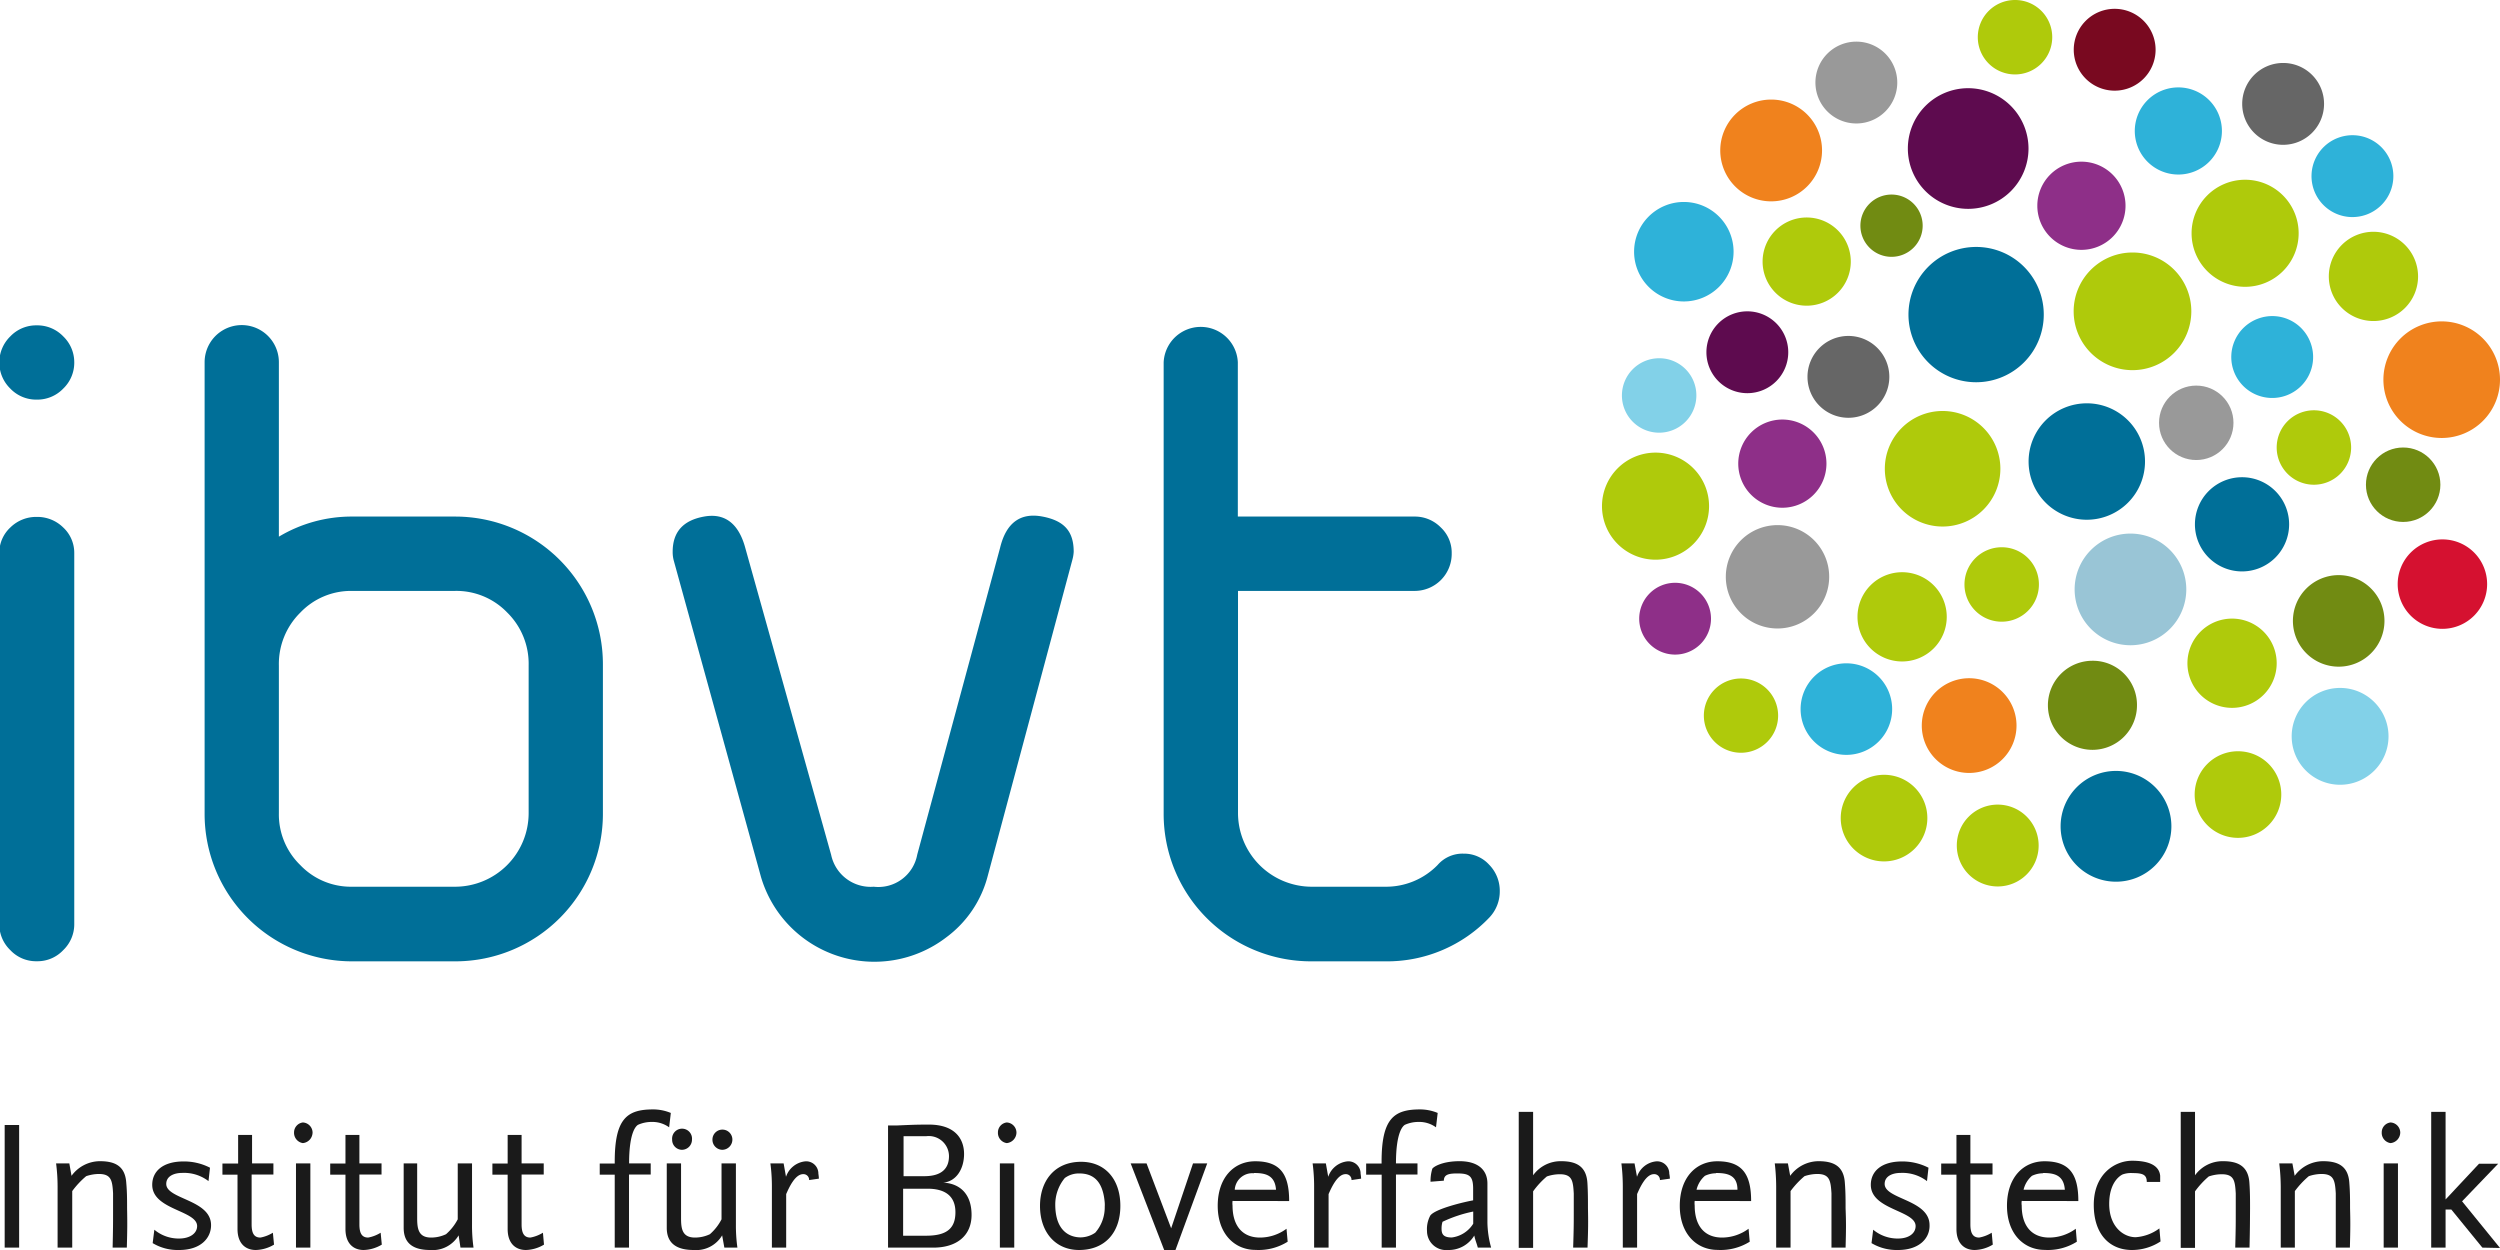 <svg id="Ebene_1" data-name="Ebene 1" xmlns="http://www.w3.org/2000/svg" viewBox="0 0 283.46 141.73"><defs><style>.cls-1{fill:#1a1a1a;}.cls-2{fill:#2eb2d9;}.cls-3{fill:#afca0b;}.cls-4{fill:#f0821d;}.cls-5{fill:#718b12;}.cls-6{fill:#999;}.cls-7{fill:#d51130;}.cls-8{fill:#82d1e8;}.cls-9{fill:#006f98;}.cls-10{fill:#8e2f88;}.cls-11{fill:#5e0b4f;}.cls-12{fill:#790920;}.cls-13{fill:#666;}.cls-14{fill:#99c5d6;}</style></defs><title>ibvt_claim_4C</title><path class="cls-1" d="M.53,141.46v-13.9H2.17v13.9Z" transform="translate(0 0)"/><path class="cls-1" d="M14.38,141.46H12.77c.05-2.15.05-2.72.05-4.13v-.89c0-.36,0-.76,0-1.14-.08-1.45-.21-2.19-1.62-2.19a4.6,4.6,0,0,0-1.43.25,9.63,9.63,0,0,0-1.58,1.69v6.41H6.53v-6.9a21,21,0,0,0-.17-2.65h1.5l.25,1.41a4,4,0,0,1,3.21-1.66c1.71,0,2.89.54,3,2.5.09,1,.09,1.9.09,2.85C14.44,138.53,14.44,139.29,14.38,141.46Z" transform="translate(0 0)"/><path class="cls-1" d="M20.31,141.73a5.52,5.52,0,0,1-3-.78l.19-1.52a4.29,4.29,0,0,0,2.8,1c1.27,0,2.05-.61,2.05-1.41,0-1.79-5.09-1.83-5.09-4.68,0-1.5,1.16-2.65,3.55-2.65a6.42,6.42,0,0,1,3,.71l-.17,1.52a4.54,4.54,0,0,0-3-.93c-.86,0-1.79.34-1.79,1.25,0,1.75,5.08,1.77,5.08,4.67C23.94,140.34,22.8,141.73,20.31,141.73Z" transform="translate(0 0)"/><path class="cls-1" d="M29,141.73c-1.14,0-2.07-.71-2.07-2.38v-6.16H25.22v-1.26H27v-3.25h1.58v3.23H31v1.26H28.53v5.65c0,1,.27,1.5,1,1.5a4.08,4.08,0,0,0,1.41-.55l.13,1.35A4.22,4.22,0,0,1,29,141.73Z" transform="translate(0 0)"/><path class="cls-1" d="M34.34,129.61a1.18,1.18,0,0,1-1-1.2,1.14,1.14,0,0,1,1-1.14,1.16,1.16,0,0,1,1.1,1.14A1.22,1.22,0,0,1,34.34,129.61Zm-.78,11.85v-9.55h1.63v9.55Z" transform="translate(0 0)"/><path class="cls-1" d="M41.23,141.73c-1.13,0-2.06-.71-2.06-2.38v-6.16H37.44v-1.26h1.73v-3.25h1.58v3.23h2.51v1.26H40.75v5.65c0,1,.27,1.5,1,1.5a4.08,4.08,0,0,0,1.41-.55l.13,1.35A4.22,4.22,0,0,1,41.23,141.73Z" transform="translate(0 0)"/><path class="cls-1" d="M52.21,141.46,52,140.07a3.41,3.41,0,0,1-3.23,1.66c-1.7,0-3-.59-3-2.51v-7.31H47.3v6.17c0,1.19.11,2.24,1.58,2.24a3.94,3.94,0,0,0,1.69-.38,5.76,5.76,0,0,0,1.33-1.69v-6.34h1.62v6.91a18,18,0,0,0,.17,2.64Z" transform="translate(0 0)"/><path class="cls-1" d="M59.63,141.73c-1.14,0-2.07-.71-2.07-2.38v-6.16H55.83v-1.26h1.73v-3.25h1.58v3.23h2.51v1.26H59.14v5.65c0,1,.28,1.5,1,1.5a4.13,4.13,0,0,0,1.42-.55l.12,1.35A4.18,4.18,0,0,1,59.63,141.73Z" transform="translate(0 0)"/><path class="cls-1" d="M75.87,127.82a3.24,3.24,0,0,0-2-.61,3.75,3.75,0,0,0-1.54.33c-.15.11-1,.68-1,4.37h2.45v1.26H71.32v8.29H69.7v-8.27H68v-1.26H69.7v-.21c0-4.89,1.39-5.93,4.36-5.93a5.22,5.22,0,0,1,2,.4Z" transform="translate(0 0)"/><path class="cls-1" d="M82.13,141.46l-.25-1.39a3.42,3.42,0,0,1-3.23,1.66c-1.71,0-3.05-.59-3.05-2.51v-7.31h1.62v6.17c0,1.19.1,2.24,1.58,2.24a3.94,3.94,0,0,0,1.69-.38,5.7,5.7,0,0,0,1.32-1.69v-6.34h1.63v6.91a18,18,0,0,0,.17,2.64Zm-4.81-11.09a1.13,1.13,0,0,1-1.11-1.16,1.13,1.13,0,1,1,2.25,0A1.15,1.15,0,0,1,77.32,130.37Zm4.58,0a1.14,1.14,0,0,1-1.12-1.16,1.13,1.13,0,1,1,2.26,0A1.16,1.16,0,0,1,81.9,130.37Z" transform="translate(0 0)"/><path class="cls-1" d="M91.74,133.8a.64.64,0,0,0-.68-.67c-.9,0-1.58,1.48-1.92,2.26v6.07H87.52v-6.94a20.08,20.08,0,0,0-.17-2.61h1.5l.27,1.52a2.58,2.58,0,0,1,2.17-1.75,1.38,1.38,0,0,1,1.5,1.39,5.51,5.51,0,0,1,.06.57Z" transform="translate(0 0)"/><path class="cls-1" d="M105.83,141.46h-5.14V127.61c.21,0,.78,0,1,0,1.43-.06,2.09-.1,3.62-.1,3,0,4,1.64,4,3.33s-.88,3.12-2.36,3.25c1.9.1,3.21,1.3,3.21,3.66S108.47,141.46,105.83,141.46ZM105,128.83h0l-2.55,0v4.53h2.36c1.94,0,2.79-.86,2.79-2.27A2.29,2.29,0,0,0,105,128.83Zm.21,5.95h-2.81v5.33H105c2.24,0,3.33-.74,3.33-2.66S107.06,134.78,105.16,134.78Z" transform="translate(0 0)"/><path class="cls-1" d="M114.15,129.61a1.17,1.17,0,0,1-1-1.2,1.13,1.13,0,0,1,1-1.14,1.16,1.16,0,0,1,1.1,1.14A1.22,1.22,0,0,1,114.15,129.61Zm-.78,11.85v-9.55H115v9.55Z" transform="translate(0 0)"/><path class="cls-1" d="M122.35,141.73c-2.66,0-4.43-2-4.43-5,0-2.8,1.62-5,4.66-5,2.68,0,4.45,1.93,4.45,5S125.24,141.73,122.35,141.73Zm0-8.68a2.67,2.67,0,0,0-1.62.52,4.72,4.72,0,0,0-1.08,3c0,3,1.62,3.73,2.89,3.73a3,3,0,0,0,1.64-.53,4.36,4.36,0,0,0,1.08-2.95,3.24,3.24,0,0,0,0-.44C125.05,133.76,123.82,133.05,122.37,133.05Z" transform="translate(0 0)"/><path class="cls-1" d="M133.28,141.73H132l-3.8-9.82H130l2.79,7.36,2.48-7.36h1.61Z" transform="translate(0 0)"/><path class="cls-1" d="M139.75,136.17a2.2,2.2,0,0,0,0,.52c0,2.32,1.14,3.63,3.12,3.63a5.07,5.07,0,0,0,3-1l.13,1.47a6.19,6.19,0,0,1-3.63.93c-2.4,0-4.3-1.83-4.3-5s1.81-5.05,4.26-5.05c2.85,0,3.84,1.49,3.84,4.51Zm2.43-3.14A2,2,0,0,0,140,134.9h4.68C144.56,133.21,143.42,133,142.18,133Z" transform="translate(0 0)"/><path class="cls-1" d="M153.24,133.8a.64.64,0,0,0-.68-.67c-.9,0-1.58,1.48-1.92,2.26v6.07H149v-6.94a20.08,20.08,0,0,0-.17-2.61h1.5l.27,1.52a2.58,2.58,0,0,1,2.17-1.75,1.38,1.38,0,0,1,1.5,1.39,5.51,5.51,0,0,1,.06.57Z" transform="translate(0 0)"/><path class="cls-1" d="M162.82,127.82a3.24,3.24,0,0,0-2-.61,3.75,3.75,0,0,0-1.54.33c-.15.11-1,.68-1,4.37h2.44v1.26h-2.44v8.29h-1.62v-8.27H154.9v-1.26h1.75v-.21c0-4.89,1.39-5.93,4.36-5.93a5.22,5.22,0,0,1,2,.4Z" transform="translate(0 0)"/><path class="cls-1" d="M167.56,141.46c-.13-.51-.29-.82-.4-1.37a3.38,3.38,0,0,1-3,1.64,2.16,2.16,0,0,1-2.36-2.15,3.23,3.23,0,0,1,.37-1.75c.55-.78,3.9-1.56,4.86-1.73v-1.32c0-1.42-.41-1.73-1.78-1.73-.9,0-1.54.08-1.54.82l-1.51.12a4.72,4.72,0,0,1,.19-1.43c0-.17,1-.9,3.1-.9s3.16,1,3.16,2.53v4.42a11.2,11.2,0,0,0,.42,2.85Zm-.52-4.09a15.14,15.14,0,0,0-3.48,1.16,2.5,2.5,0,0,0-.11.78c0,.59.17,1,1.16,1a3.36,3.36,0,0,0,2.43-1.56Z" transform="translate(0 0)"/><path class="cls-1" d="M180,141.46h-1.63c.07-2.15.07-2.72.07-4.13,0-.45,0-1.27,0-2-.08-1.45-.18-2.19-1.6-2.19a4.64,4.64,0,0,0-1.45.25,9.31,9.31,0,0,0-1.56,1.69v6.41h-1.63V126.07h1.63v7.19a3.85,3.85,0,0,1,3.16-1.6c1.69,0,2.89.54,3,2.5.06,1,.06,1.9.06,2.85C180.08,138.53,180.08,139.29,180,141.46Z" transform="translate(0 0)"/><path class="cls-1" d="M188.21,133.8a.64.64,0,0,0-.68-.67c-.9,0-1.57,1.48-1.91,2.26v6.07H184v-6.94a22,22,0,0,0-.16-2.61h1.49l.28,1.52a2.55,2.55,0,0,1,2.17-1.75,1.38,1.38,0,0,1,1.49,1.39,3.7,3.7,0,0,1,.07.57Z" transform="translate(0 0)"/><path class="cls-1" d="M192.15,136.17a2.2,2.2,0,0,0,0,.52c0,2.32,1.13,3.63,3.11,3.63a5.1,5.1,0,0,0,3-1l.13,1.47a6.22,6.22,0,0,1-3.63.93c-2.41,0-4.3-1.83-4.3-5s1.81-5.05,4.26-5.05c2.84,0,3.83,1.49,3.83,4.51Zm2.42-3.14a3,3,0,0,0-1.26.29,3,3,0,0,0-.95,1.58H197C197,133.21,195.82,133,194.57,133Z" transform="translate(0 0)"/><path class="cls-1" d="M209.26,141.46h-1.6c0-2.15,0-2.72,0-4.13v-.89c0-.36,0-.76,0-1.14-.09-1.45-.21-2.19-1.62-2.19a4.68,4.68,0,0,0-1.44.25,10,10,0,0,0-1.58,1.69v6.41h-1.63v-6.9a23.38,23.38,0,0,0-.16-2.65h1.49l.26,1.41a4,4,0,0,1,3.2-1.66c1.71,0,2.89.54,3,2.5.08,1,.08,1.9.08,2.85C209.32,138.53,209.32,139.29,209.26,141.46Z" transform="translate(0 0)"/><path class="cls-1" d="M215.2,141.73a5.58,5.58,0,0,1-3-.78l.19-1.52a4.32,4.32,0,0,0,2.81,1c1.26,0,2-.61,2-1.41,0-1.79-5.08-1.83-5.08-4.68,0-1.5,1.16-2.65,3.54-2.65a6.5,6.5,0,0,1,3,.71l-.17,1.52a4.58,4.58,0,0,0-3-.93c-.87,0-1.8.34-1.8,1.25,0,1.75,5.09,1.77,5.09,4.67C218.83,140.34,217.68,141.73,215.2,141.73Z" transform="translate(0 0)"/><path class="cls-1" d="M223.9,141.73c-1.14,0-2.07-.71-2.07-2.38v-6.16H220.1v-1.26h1.73v-3.25h1.58v3.23h2.51v1.26h-2.51v5.65c0,1,.28,1.5,1,1.5a4.13,4.13,0,0,0,1.42-.55l.12,1.35A4.15,4.15,0,0,1,223.9,141.73Z" transform="translate(0 0)"/><path class="cls-1" d="M229.23,136.17a1.77,1.77,0,0,0,0,.52c0,2.32,1.14,3.63,3.13,3.63a5.1,5.1,0,0,0,3-1l.12,1.47a6.16,6.16,0,0,1-3.62.93c-2.4,0-4.3-1.83-4.3-5s1.81-5.05,4.26-5.05c2.84,0,3.83,1.49,3.83,4.51Zm2.42-3.14a3,3,0,0,0-1.26.29,3,3,0,0,0-.95,1.58h4.68C234,133.21,232.89,133,231.65,133Z" transform="translate(0 0)"/><path class="cls-1" d="M241.74,141.73c-2.53,0-4.34-1.77-4.34-5.12,0-3.5,2.4-5,4.34-5,1.75,0,3.06.44,3.19,1.7,0,.19,0,.47,0,.7h-1.52c0-.82-.46-1-1.6-1a2.8,2.8,0,0,0-1.16.16c-.17.09-1.5.78-1.5,3.34s1.6,3.77,3,3.77a5.06,5.06,0,0,0,2.69-1l.13,1.48A5.92,5.92,0,0,1,241.74,141.73Z" transform="translate(0 0)"/><path class="cls-1" d="M255.06,141.46h-1.62c.06-2.15.06-2.72.06-4.13,0-.45,0-1.27,0-2-.08-1.45-.19-2.19-1.6-2.19a4.71,4.71,0,0,0-1.46.25,9.69,9.69,0,0,0-1.56,1.69v6.41h-1.62V126.07h1.62v7.19a3.85,3.85,0,0,1,3.17-1.6c1.68,0,2.89.54,3,2.5.07,1,.07,1.9.07,2.85C255.11,138.53,255.11,139.29,255.06,141.46Z" transform="translate(0 0)"/><path class="cls-1" d="M266.44,141.46h-1.6c0-2.15,0-2.72,0-4.13v-.89c0-.36,0-.76,0-1.14-.09-1.45-.21-2.19-1.63-2.19a4.67,4.67,0,0,0-1.43.25,10,10,0,0,0-1.58,1.69v6.41H258.6v-6.9a23.1,23.1,0,0,0-.17-2.65h1.49l.26,1.41a4,4,0,0,1,3.2-1.66c1.71,0,2.89.54,3,2.5.08,1,.08,1.9.08,2.85C266.5,138.53,266.5,139.29,266.44,141.46Z" transform="translate(0 0)"/><path class="cls-1" d="M271.05,129.61a1.17,1.17,0,0,1-1-1.2,1.13,1.13,0,0,1,1-1.14,1.16,1.16,0,0,1,1.1,1.14A1.22,1.22,0,0,1,271.05,129.61Zm-.78,11.85v-9.55h1.62v9.55Z" transform="translate(0 0)"/><path class="cls-1" d="M281.46,141.46l-3.52-4.32h-.65v4.32h-1.63V126.07h1.63V136l3.79-4.05h2.17l-4.09,4.26,4.3,5.29Z" transform="translate(0 0)"/><path class="cls-2" d="M251.93,14.85A4.94,4.94,0,1,1,247,9.91,4.94,4.94,0,0,1,251.93,14.85Z" transform="translate(0 0)"/><path class="cls-3" d="M260.63,26.45a6.07,6.07,0,1,1-6.07-6.07A6.07,6.07,0,0,1,260.63,26.45Z" transform="translate(0 0)"/><path class="cls-3" d="M274.17,31.34a5.06,5.06,0,1,1-5.06-5.06A5.07,5.07,0,0,1,274.17,31.34Z" transform="translate(0 0)"/><path class="cls-4" d="M283.46,43.05a6.61,6.61,0,1,1-6.6-6.61A6.61,6.61,0,0,1,283.46,43.05Z" transform="translate(0 0)"/><circle class="cls-5" cx="272.48" cy="54.96" r="4.22"/><circle class="cls-6" cx="249.02" cy="47.94" r="4.22"/><path class="cls-7" d="M282,66.23a5.07,5.07,0,1,1-5.07-5.07A5.06,5.06,0,0,1,282,66.23Z" transform="translate(0 0)"/><path class="cls-5" d="M270.36,70.41a5.19,5.19,0,1,1-5.19-5.2A5.19,5.19,0,0,1,270.36,70.41Z" transform="translate(0 0)"/><path class="cls-8" d="M270.82,83.48A5.49,5.49,0,1,1,265.33,78,5.49,5.49,0,0,1,270.82,83.48Z" transform="translate(0 0)"/><path class="cls-3" d="M258.66,90.09a4.91,4.91,0,1,1-4.9-4.91A4.9,4.9,0,0,1,258.66,90.09Z" transform="translate(0 0)"/><path class="cls-9" d="M246.2,93.69a6.28,6.28,0,1,1-6.28-6.28A6.28,6.28,0,0,1,246.2,93.69Z" transform="translate(0 0)"/><path class="cls-3" d="M231.15,95.87a4.64,4.64,0,1,1-4.64-4.64A4.64,4.64,0,0,1,231.15,95.87Z" transform="translate(0 0)"/><path class="cls-5" d="M218,25.59a3.53,3.53,0,1,1-3.54-3.53A3.53,3.53,0,0,1,218,25.59Z" transform="translate(0 0)"/><path class="cls-3" d="M218.53,92.76a4.91,4.91,0,1,1-4.91-4.91A4.9,4.9,0,0,1,218.53,92.76Z" transform="translate(0 0)"/><path class="cls-3" d="M201.61,81.14a4.21,4.21,0,1,1-4.21-4.21A4.21,4.21,0,0,1,201.61,81.14Z" transform="translate(0 0)"/><path class="cls-10" d="M194,70.16a4.07,4.07,0,1,1-4.07-4.08A4.07,4.07,0,0,1,194,70.16Z" transform="translate(0 0)"/><path class="cls-10" d="M207.09,52.57a5,5,0,1,1-5-5A5,5,0,0,1,207.09,52.57Z" transform="translate(0 0)"/><path class="cls-3" d="M193.78,57.39a6.07,6.07,0,1,1-6.07-6.07A6.07,6.07,0,0,1,193.78,57.39Z" transform="translate(0 0)"/><path class="cls-8" d="M192.34,44.84a4.22,4.22,0,1,1-4.21-4.22A4.2,4.2,0,0,1,192.34,44.84Z" transform="translate(0 0)"/><path class="cls-11" d="M202.76,39.94a4.64,4.64,0,1,1-4.64-4.64A4.64,4.64,0,0,1,202.76,39.94Z" transform="translate(0 0)"/><path class="cls-2" d="M196.56,28.55a5.64,5.64,0,1,1-5.64-5.65A5.64,5.64,0,0,1,196.56,28.55Z" transform="translate(0 0)"/><path class="cls-4" d="M206.59,17.05a5.77,5.77,0,1,1-5.76-5.76A5.76,5.76,0,0,1,206.59,17.05Z" transform="translate(0 0)"/><path class="cls-6" d="M215.12,9.36a4.64,4.64,0,1,1-4.64-4.64A4.64,4.64,0,0,1,215.12,9.36Z" transform="translate(0 0)"/><path class="cls-3" d="M232.69,4.22A4.22,4.22,0,1,1,228.47,0,4.21,4.21,0,0,1,232.69,4.22Z" transform="translate(0 0)"/><path class="cls-12" d="M244.41,5.64A4.64,4.64,0,1,1,239.77,1,4.64,4.64,0,0,1,244.41,5.64Z" transform="translate(0 0)"/><path class="cls-13" d="M263.51,11.78a4.64,4.64,0,1,1-4.64-4.64A4.63,4.63,0,0,1,263.51,11.78Z" transform="translate(0 0)"/><path class="cls-13" d="M214.22,42.73a4.64,4.64,0,1,1-4.64-4.64A4.64,4.64,0,0,1,214.22,42.73Z" transform="translate(0 0)"/><path class="cls-2" d="M271.09,18.39a4.64,4.64,0,1,1-5.94-2.78A4.63,4.63,0,0,1,271.09,18.39Z" transform="translate(0 0)"/><path class="cls-2" d="M262,38.92A4.64,4.64,0,1,1,256,36.14,4.62,4.62,0,0,1,262,38.92Z" transform="translate(0 0)"/><path class="cls-11" d="M230,16.87A6.84,6.84,0,1,1,223.11,10,6.85,6.85,0,0,1,230,16.87Z" transform="translate(0 0)"/><path class="cls-10" d="M241,23.33a5,5,0,1,1-5-5A5,5,0,0,1,241,23.33Z" transform="translate(0 0)"/><path class="cls-3" d="M248.46,35.29a6.67,6.67,0,1,1-6.67-6.66A6.66,6.66,0,0,1,248.46,35.29Z" transform="translate(0 0)"/><path class="cls-9" d="M231.73,35.63A7.67,7.67,0,1,1,224.06,28,7.66,7.66,0,0,1,231.73,35.63Z" transform="translate(0 0)"/><path class="cls-3" d="M209.85,29.66a5,5,0,1,1-5-5A5,5,0,0,1,209.85,29.66Z" transform="translate(0 0)"/><path class="cls-6" d="M207.4,65.4a5.86,5.86,0,1,1-5.85-5.86A5.85,5.85,0,0,1,207.4,65.4Z" transform="translate(0 0)"/><path class="cls-2" d="M214.54,80.4a5.19,5.19,0,1,1-5.19-5.19A5.19,5.19,0,0,1,214.54,80.4Z" transform="translate(0 0)"/><path class="cls-3" d="M220.73,69.94a5.06,5.06,0,1,1-5.06-5.06A5.06,5.06,0,0,1,220.73,69.94Z" transform="translate(0 0)"/><path class="cls-3" d="M226.81,53.15a6.55,6.55,0,1,1-6.55-6.55A6.55,6.55,0,0,1,226.81,53.15Z" transform="translate(0 0)"/><path class="cls-3" d="M231.18,66.27A4.22,4.22,0,1,1,227,62.05,4.21,4.21,0,0,1,231.18,66.27Z" transform="translate(0 0)"/><path class="cls-9" d="M243.21,52.32a6.6,6.6,0,1,1-6.6-6.59A6.59,6.59,0,0,1,243.21,52.32Z" transform="translate(0 0)"/><path class="cls-14" d="M247.89,66.83a6.33,6.33,0,1,1-6.33-6.33A6.33,6.33,0,0,1,247.89,66.83Z" transform="translate(0 0)"/><path class="cls-9" d="M259.55,59.46a5.34,5.34,0,1,1-5.34-5.35A5.34,5.34,0,0,1,259.55,59.46Z" transform="translate(0 0)"/><path class="cls-3" d="M266.58,50.74a4.22,4.22,0,1,1-4.22-4.22A4.22,4.22,0,0,1,266.58,50.74Z" transform="translate(0 0)"/><path class="cls-3" d="M258.14,75.21a5.06,5.06,0,1,1-5.06-5.07A5.06,5.06,0,0,1,258.14,75.21Z" transform="translate(0 0)"/><path class="cls-5" d="M242.3,79.92a5.05,5.05,0,1,1-5.05-5A5,5,0,0,1,242.3,79.92Z" transform="translate(0 0)"/><path class="cls-4" d="M228.64,82.27a5.37,5.37,0,1,1-5.36-5.37A5.37,5.37,0,0,1,228.64,82.27Z" transform="translate(0 0)"/><path class="cls-9" d="M8.42,41.06a4.07,4.07,0,0,1-1.25,3,4.07,4.07,0,0,1-3,1.25,4.05,4.05,0,0,1-3-1.25,4.13,4.13,0,0,1,0-5.92,4.05,4.05,0,0,1,3-1.25,4.07,4.07,0,0,1,3,1.25A4.07,4.07,0,0,1,8.42,41.06Zm0,63.67a4.06,4.06,0,0,1-1.25,3,4,4,0,0,1-3,1.26,4,4,0,0,1-3-1.26,4.06,4.06,0,0,1-1.25-3v-42a3.92,3.92,0,0,1,1.25-2.92,4.17,4.17,0,0,1,3-1.2,4.18,4.18,0,0,1,3,1.2,3.92,3.92,0,0,1,1.25,2.92Z" transform="translate(0 0)"/><path class="cls-9" d="M68.36,92.17A16.73,16.73,0,0,1,51.64,109H39.92A16.71,16.71,0,0,1,23.2,92.21V41.07a4.21,4.21,0,0,1,8.42,0V60.85a16.06,16.06,0,0,1,8.3-2.28H51.64a16.75,16.75,0,0,1,16.72,16.8Zm-8.42,0V75.44a8.15,8.15,0,0,0-2.44-6A8,8,0,0,0,51.56,67H39.89a7.94,7.94,0,0,0-5.84,2.46,8.18,8.18,0,0,0-2.43,6V92.21a8,8,0,0,0,2.43,5.88,7.93,7.93,0,0,0,5.84,2.45H51.56a8.35,8.35,0,0,0,8.38-8.33Z" transform="translate(0 0)"/><path class="cls-9" d="M121.59,63.47,112,99.29a12.56,12.56,0,0,1-4.72,7,13.4,13.4,0,0,1-21-6.87l-9.9-35.91a3.77,3.77,0,0,1-.11-.94c0-2.25,1.18-3.57,3.56-4s3.94.82,4.68,3.58l9.73,34.78a4.57,4.57,0,0,0,4.83,3.61A4.48,4.48,0,0,0,104,96.9l9.4-34.81c.68-2.8,2.29-4,4.8-3.52s3.54,1.71,3.54,4A4.31,4.31,0,0,1,121.59,63.47Z" transform="translate(0 0)"/><path class="cls-9" d="M168.9,104A16,16,0,0,1,157.07,109h-8.41a16.71,16.71,0,0,1-16.72-16.75V41.07a4.21,4.21,0,0,1,8.41,0V58.57h20a4.12,4.12,0,0,1,3,1.22,3.92,3.92,0,0,1,1.25,2.93A4.2,4.2,0,0,1,160.37,67h-20V92.21a8.37,8.37,0,0,0,8.31,8.33h8.41A8.16,8.16,0,0,0,163,98.08a3.74,3.74,0,0,1,2.95-1.29,3.83,3.83,0,0,1,2.9,1.26,4.21,4.21,0,0,1,1.2,3A4.29,4.29,0,0,1,168.9,104Z" transform="translate(0 0)"/></svg>